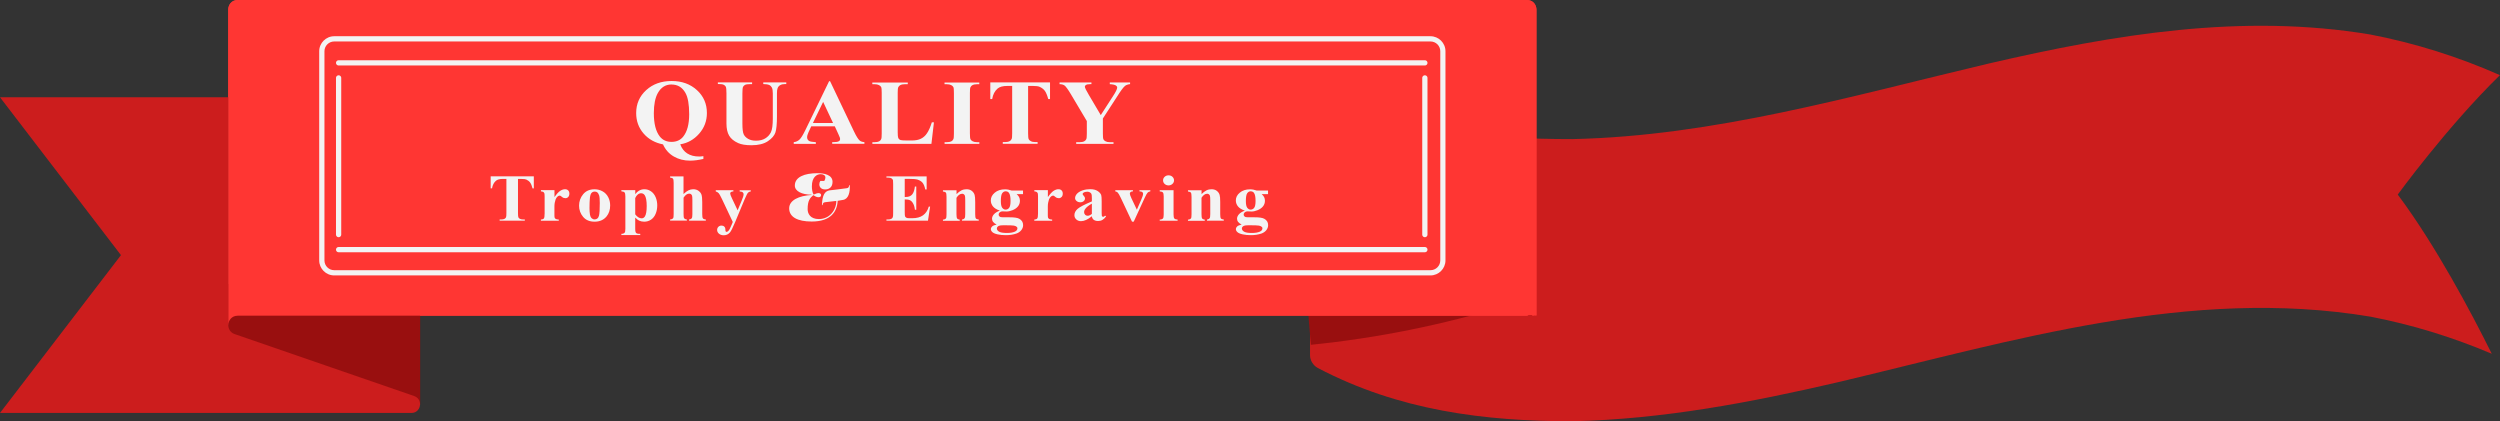 <?xml version="1.0" encoding="UTF-8"?>
<svg id="Layer_2" data-name="Layer 2" xmlns="http://www.w3.org/2000/svg" viewBox="0 0 476.8 80.34">
  <rect x="0" y="0" width="476.8" height="80.34" fill="#333333" stroke="none"/>
  <defs>
    <style>
      .cls-1 {
        fill: #f3f3f3;
      }

      .cls-1, .cls-2, .cls-3, .cls-4 {
        stroke-width: 0px;
      }

      .cls-2 {
        fill: #cc1d1d;
      }

      .cls-3 {
        fill: #ff3633;
      }

      .cls-5 {
        fill: none;
        stroke: #f3f3f3;
        stroke-linecap: round;
        stroke-linejoin: bevel;
      }

      .cls-4 {
        fill: #990f0f;
      }
    </style>
  </defs>
  <g id="Layer_1-2" data-name="Layer 1">
    <g>
      <g>
        <path class="cls-2" d="m457.3,37.11c7.24,9.71,14,22.45,17.93,30.36-7.53-3.19-15.17-5.54-23.15-7.08-34.35-5.73-67.98,4.54-101.3,12.45-16.8,3.91-33.67,7.13-50.88,7.5h0c-16.85,0-33.08-2.03-48.57-10.16-.93-.49-1.48-1.54-1.48-2.36,0-17.94,0-35.83,0-53.77,0,.82.54,1.81,1.47,2.32,15.69,8.58,31.72,10.17,48.57,10.16h0c27.04-.58,53.2-8.22,79.47-14.43,24.01-5.56,48.22-9.6,72.71-5.52,8.53,1.65,16.69,4.21,24.72,7.75-10.07,9.83-19.5,22.79-19.5,22.79Z"/>
        <path class="cls-4" d="m248.34,45.82c.56,6.65,1.11,13.29,1.67,19.94,12.59-1.27,25.08-3.77,37.26-7.51-1.65-6.43-3.51-16.03-5.16-22.46-11.18,3.32-22.25,8.78-33.78,10.03Z"/>
      </g>
      <g>
        <path class="cls-4" d="m43.54,54.18v22.97h36.58v-22.97h-36.58Z"/>
        <path class="cls-3" d="m291.23,0H45.34c-1.16,0-1.81.92-1.81,1.84v60.21c0-.92.65-1.84,1.81-1.84h245.89s0,0,0,0c.16-.11.35-.17.59-.17.22,0,.4.06.56.15.11-.04.22-.06.36-.06.11,0,.2.02.29.04V1.84c0-.92-.65-1.84-1.81-1.84Z"/>
        <path class="cls-4" d="m43.54,54.18v22.97h36.58v-22.97h-36.58Z"/>
        <path class="cls-3" d="m291.23,0H45.34c-1.16,0-1.81.92-1.81,1.84v60.21c0-.92.65-1.84,1.81-1.84h245.89s0,0,0,0c.16-.11.35-.17.59-.17.22,0,.4.06.56.15.11-.04.22-.06.36-.06.11,0,.2.02.29.04V1.84c0-.92-.65-1.84-1.81-1.84Z"/>
        <path class="cls-2" d="m79.01,75.54l-34.25-11.82c-.86-.3-1.22-1.01-1.22-1.75V18.55H0l23.07,30.11L0,78.76h78.46c1.03,0,1.62-.79,1.65-1.61.02-.66-.32-1.33-1.11-1.61Z"/>
      </g>
      <g>
        <path class="cls-1" d="m272.83,7.91c1.02,0,1.86.83,1.86,1.86v39.9c0,1.02-.83,1.86-1.86,1.86H63.74c-1.02,0-1.86-.83-1.86-1.86V9.77c0-1.02.83-1.86,1.86-1.86h209.08m0-1H63.74c-1.57,0-2.86,1.29-2.86,2.86v39.9c0,1.57,1.29,2.86,2.86,2.86h209.08c1.57,0,2.86-1.29,2.86-2.86V9.77c0-1.57-1.29-2.86-2.86-2.86h0Z"/>
        <line class="cls-5" x1="64.58" y1="14.86" x2="64.58" y2="44.74"/>
        <line class="cls-5" x1="271.75" y1="11.99" x2="64.58" y2="11.99"/>
        <line class="cls-5" x1="271.75" y1="47.61" x2="64.58" y2="47.61"/>
        <g>
          <path class="cls-1" d="m129.74,27.54c.29.77.73,1.34,1.34,1.73s1.36.58,2.27.58c.25,0,.51-.02.8-.07v.53c-.94.22-1.78.33-2.53.33-1.16,0-2.2-.26-3.11-.79-.91-.52-1.6-1.29-2.06-2.31-1.53-.3-2.77-.99-3.71-2.08-.94-1.09-1.41-2.39-1.41-3.9,0-1.75.64-3.21,1.91-4.37,1.27-1.16,2.89-1.74,4.85-1.74s3.56.58,4.83,1.74c1.27,1.16,1.9,2.62,1.9,4.36,0,1.52-.5,2.84-1.49,3.96-.99,1.12-2.19,1.79-3.58,2.01Zm-1.67-11.43c-1.12,0-1.99.54-2.6,1.62-.51.9-.77,2.19-.77,3.86,0,2,.38,3.49,1.15,4.46.54.67,1.28,1.01,2.22,1.01s1.69-.33,2.22-.99c.77-.95,1.15-2.38,1.15-4.28s-.24-3.24-.72-4.08c-.6-1.06-1.48-1.59-2.65-1.59Z"/>
          <path class="cls-1" d="m136.89,15.72h6.55v.32h-.33c-.49,0-.83.05-1.01.14-.18.1-.31.23-.39.39s-.12.58-.12,1.25v5.74c0,1.05.09,1.74.26,2.08s.45.62.85.85.89.34,1.49.34c.69,0,1.27-.14,1.75-.43s.84-.68,1.09-1.18c.24-.5.36-1.37.36-2.62v-4.78c0-.52-.06-.9-.18-1.12-.12-.22-.27-.38-.45-.47-.28-.13-.68-.2-1.19-.2v-.32h4.39v.32h-.26c-.36,0-.65.07-.89.2-.24.13-.41.33-.51.6-.08.18-.12.52-.12.99v4.45c0,1.38-.1,2.37-.29,2.98-.2.61-.68,1.17-1.44,1.68-.76.51-1.8.77-3.12.77-1.1,0-1.95-.14-2.54-.41-.82-.37-1.39-.84-1.73-1.42-.34-.58-.51-1.35-.51-2.32v-5.74c0-.67-.04-1.09-.12-1.26-.08-.16-.22-.3-.42-.39-.2-.1-.57-.14-1.1-.14v-.32Z"/>
          <path class="cls-1" d="m159.2,24.1h-4.48l-.53,1.14c-.17.38-.26.69-.26.94,0,.33.14.57.43.73.17.09.58.16,1.24.21v.32h-4.22v-.32c.46-.06.83-.24,1.12-.52s.65-.87,1.09-1.77l4.54-9.35h.18l4.57,9.6c.44.91.79,1.48,1.08,1.72.21.18.51.28.9.31v.32h-6.14v-.32h.25c.49,0,.84-.06,1.04-.19.14-.09.21-.22.21-.4,0-.1-.02-.21-.06-.32-.01-.05-.11-.27-.28-.65l-.67-1.46Zm-.32-.64l-1.89-4.03-1.95,4.03h3.84Z"/>
          <path class="cls-1" d="m178.12,23.33l-.48,4.11h-11.26v-.32h.42c.37,0,.66-.06.89-.18.16-.08.29-.22.37-.41.07-.14.1-.5.1-1.09v-7.7c0-.6-.03-.97-.1-1.12-.07-.15-.21-.28-.42-.39-.21-.11-.49-.17-.85-.17h-.42v-.32h6.76v.32h-.55c-.37,0-.66.06-.89.18-.16.08-.29.22-.38.41-.07.14-.1.5-.1,1.09v7.46c0,.6.04.98.11,1.14.08.16.22.29.44.37.16.05.53.08,1.13.08h1.06c.67,0,1.23-.11,1.68-.33.45-.22.84-.56,1.16-1.04.33-.47.64-1.17.93-2.09h.38Z"/>
          <path class="cls-1" d="m186.78,27.12v.32h-6.63v-.32h.42c.37,0,.66-.06.89-.18.16-.08.29-.22.37-.41.07-.14.1-.5.1-1.09v-7.7c0-.6-.03-.97-.1-1.12s-.21-.28-.42-.39-.49-.17-.85-.17h-.42v-.32h6.63v.32h-.42c-.37,0-.66.06-.89.18-.16.08-.29.22-.38.41-.07.14-.1.5-.1,1.09v7.7c0,.6.04.97.11,1.12.07.15.21.28.42.39s.49.17.85.17h.42Z"/>
          <path class="cls-1" d="m200.26,15.72v3.17h-.34c-.2-.73-.42-1.26-.66-1.58-.24-.32-.58-.57-1-.76-.24-.1-.65-.16-1.24-.16h-.94v9.03c0,.6.04.97.11,1.12.07.15.21.28.42.39.21.11.49.17.86.17h.42v.32h-6.64v-.32h.42c.37,0,.66-.06.89-.18.16-.08.29-.22.38-.41.07-.14.1-.5.1-1.09v-9.03h-.92c-.85,0-1.48.17-1.86.5-.54.47-.89,1.13-1.03,2h-.36v-3.17h11.39Z"/>
          <path class="cls-1" d="m215.53,15.72v.32c-.42.05-.74.16-.96.34-.31.24-.8.9-1.48,1.98l-2.75,4.24v2.83c0,.6.03.98.1,1.13s.2.28.41.39.47.17.81.17h.71v.32h-7.12v-.32h.66c.37,0,.67-.06.89-.18.16-.08.29-.22.38-.41.07-.14.1-.5.1-1.09v-2.35l-2.98-5.02c-.59-.99-1.01-1.57-1.25-1.75s-.57-.27-.97-.27v-.32h6.08v.32h-.27c-.37,0-.63.05-.77.15s-.22.2-.22.31c0,.21.25.73.75,1.56l2.29,3.88,2.28-3.53c.57-.86.85-1.44.85-1.72,0-.16-.08-.28-.24-.39-.21-.14-.6-.23-1.17-.26v-.32h3.87Z"/>
        </g>
        <g>
          <path class="cls-1" d="m101.81,33.64v2.29h-.24c-.14-.53-.3-.91-.48-1.14s-.42-.41-.72-.55c-.17-.07-.47-.11-.9-.11h-.68v6.52c0,.43.03.7.08.81.05.11.15.2.3.28s.36.12.62.12h.3v.23h-4.8v-.23h.3c.27,0,.48-.04.64-.13.12-.06.21-.16.28-.3.05-.1.07-.36.07-.79v-6.52h-.66c-.62,0-1.06.12-1.34.36-.39.34-.64.82-.74,1.44h-.26v-2.29h8.23Z"/>
          <path class="cls-1" d="m105.75,36.27v1.32c.42-.6.79-1,1.1-1.2.32-.2.62-.3.91-.3.25,0,.45.07.6.22s.23.35.23.61c0,.28-.07.49-.22.65s-.32.23-.53.23c-.24,0-.45-.07-.62-.21s-.28-.22-.31-.24c-.05-.03-.1-.04-.16-.04-.13,0-.25.05-.37.14-.18.14-.32.34-.42.6-.14.4-.22.85-.22,1.33v1.69c0,.24.02.39.05.46.05.11.13.19.24.25.11.05.28.08.54.1v.22h-3.41v-.22c.27-.02.46-.09.56-.21s.15-.43.15-.94v-3.22c0-.33-.02-.54-.05-.64-.05-.12-.11-.2-.2-.26-.09-.05-.24-.09-.45-.11v-.23h2.58Z"/>
          <path class="cls-1" d="m113.39,36.1c.55,0,1.06.13,1.53.39s.83.63,1.08,1.12c.25.48.37,1.01.37,1.58,0,.83-.23,1.52-.68,2.08-.55.67-1.31,1.01-2.28,1.01s-1.68-.31-2.2-.92c-.51-.61-.77-1.33-.77-2.14s.26-1.56.79-2.19c.52-.62,1.24-.93,2.16-.93Zm.03.44c-.23,0-.43.08-.59.24s-.27.48-.32.95c-.05.47-.08,1.13-.08,1.97,0,.45.03.86.09,1.25.05.29.16.52.32.67s.35.23.55.23.37-.05.51-.16c.18-.14.29-.34.35-.59.09-.39.14-1.19.14-2.39,0-.71-.04-1.19-.13-1.46-.09-.26-.21-.46-.38-.58-.12-.09-.27-.13-.46-.13Z"/>
          <path class="cls-1" d="m121.15,41.51v2.17c0,.3.03.5.08.61.05.11.13.19.24.24s.32.07.64.07v.23h-3.6v-.23c.28,0,.49-.08.62-.22.09-.1.14-.34.14-.74v-6.16c0-.41-.05-.67-.16-.79-.1-.11-.3-.18-.6-.2v-.23h2.65v.77c.22-.3.45-.52.68-.65.33-.2.69-.29,1.07-.29.46,0,.89.14,1.27.41.38.27.67.64.87,1.12.2.48.3.99.3,1.54,0,.59-.1,1.13-.31,1.62-.2.49-.5.86-.89,1.12-.39.26-.82.38-1.3.38-.35,0-.67-.07-.97-.21-.23-.11-.46-.29-.71-.56Zm0-.63c.39.51.8.76,1.24.76.24,0,.44-.12.6-.35.23-.35.35-1.01.35-2s-.13-1.69-.38-2.06c-.17-.25-.4-.37-.69-.37-.45,0-.83.3-1.12.91v3.11Z"/>
          <path class="cls-1" d="m130.36,33.64v3.37c.35-.34.66-.57.95-.71.29-.14.59-.21.9-.21.4,0,.74.1,1.02.31s.47.45.56.73c.09.28.14.75.14,1.42v2.28c0,.45.04.72.14.83.09.11.27.18.55.21v.22h-3.2v-.22c.23-.03.39-.11.51-.25.08-.11.12-.37.12-.79v-2.6c0-.48-.02-.78-.06-.91-.04-.12-.11-.22-.21-.29s-.21-.1-.33-.1c-.18,0-.36.06-.53.17-.17.11-.36.32-.55.6v3.12c0,.42.03.68.1.78.09.14.26.23.53.26v.22h-3.2v-.22c.27-.02.45-.1.57-.24.08-.09.11-.36.11-.8v-5.92c0-.44-.04-.72-.13-.82-.09-.11-.27-.18-.55-.21v-.23h2.57Z"/>
          <path class="cls-1" d="m139.76,42.34l-2.04-4.32c-.31-.65-.53-1.05-.68-1.2-.15-.15-.32-.25-.53-.31v-.23h3.36v.23c-.22,0-.38.05-.47.12-.09.07-.14.16-.14.26,0,.16.11.47.34.94l1.08,2.28.74-1.76c.27-.63.4-1.06.4-1.31,0-.15-.06-.28-.17-.37-.11-.09-.31-.14-.58-.15v-.23h2.11v.23c-.21.02-.38.09-.51.22s-.35.56-.66,1.29l-1.8,4.32c-.45,1.08-.79,1.75-1.01,2-.31.35-.7.52-1.17.52-.37,0-.68-.1-.91-.3-.23-.2-.35-.44-.35-.71,0-.24.08-.44.24-.6.16-.16.36-.24.59-.24s.41.07.54.2c.14.13.21.34.21.62,0,.16.02.26.06.31.04.05.09.07.16.07.11,0,.22-.06.34-.18.18-.17.39-.57.64-1.2l.2-.49Z"/>
          <path class="cls-1" d="m159.76,38.3c-.11,2.11-1.34,3.95-4.95,3.95-2.73,0-4.3-.87-4.3-2.52,0-1.56,1.91-2.41,4.26-2.54v-.06c-1.85-.01-3.18-.66-3.18-1.74,0-1.6,1.78-2.36,4.34-2.36,1.31,0,2.85.33,2.85,1.66,0,1.1-.76,1.44-1.4,1.44-.83,0-1.12-.51-1.12-.98,0-.24.08-.47.19-.64h.76c.14-.24.21-.46.21-.64,0-.45-.4-.65-.91-.65-.73,0-1.67.54-1.67,2.31,0,.45.07,1.24.35,1.58.35-.17.66-.28.94-.28.18,0,.47.09.47.36,0,.32-.22.43-.51.43-.36,0-.75-.24-.98-.4-.64.55-1.08,1.05-1.08,2.67,0,.87.51,1.89,2.14,1.89,2.05,0,3.33-1.71,3.33-3.46l-2.1.24c-.41.05-.44.18-.53.56h-.11c.06-1.89.53-2.64,1.41-2.81.5-.06,2.78-.31,3.36-.42.25-.05.37-.15.43-.57h.11c.07,1.34-.24,2.63-1.27,2.8l-1.04.18Z"/>
          <path class="cls-1" d="m172.55,34.13v3.44h.18c.58,0,1-.17,1.26-.51s.43-.83.5-1.49h.26v4.43h-.26c-.05-.48-.17-.88-.34-1.19-.17-.31-.37-.51-.6-.62-.23-.11-.56-.16-1-.16v2.38c0,.47.02.75.06.85.04.1.12.19.24.26.12.07.31.1.57.1h.55c.86,0,1.54-.18,2.06-.55.52-.37.89-.92,1.11-1.67h.25l-.41,2.69h-7.92v-.23h.3c.27,0,.48-.04.64-.13.12-.06.21-.16.27-.3.05-.1.07-.36.07-.79v-5.56c0-.38-.01-.62-.03-.7-.05-.15-.13-.26-.25-.34-.17-.12-.41-.17-.7-.17h-.3v-.23h7.67v2.5h-.26c-.13-.61-.31-1.05-.55-1.32-.24-.27-.57-.46-1-.59-.25-.07-.73-.11-1.42-.11h-.95Z"/>
          <path class="cls-1" d="m182.43,36.27v.75c.32-.32.63-.56.93-.71s.62-.22.96-.22c.41,0,.75.1,1.02.31s.45.47.54.78c.07.24.11.69.11,1.37v2.27c0,.45.04.73.13.84.09.11.27.18.55.21v.22h-3.2v-.22c.24-.03.41-.12.51-.27.07-.1.11-.36.11-.77v-2.59c0-.48-.02-.78-.06-.9-.04-.12-.11-.22-.21-.29s-.2-.1-.32-.1c-.39,0-.75.26-1.08.77v3.12c0,.44.04.71.13.83.09.12.25.19.49.22v.22h-3.2v-.22c.27-.02.45-.1.57-.24.08-.09.11-.36.11-.81v-3.29c0-.44-.04-.71-.13-.82-.09-.11-.27-.18-.55-.21v-.23h2.57Z"/>
          <path class="cls-1" d="m192.98,36.34h2.13v.69h-1.21c.22.2.37.39.46.55.11.22.16.46.16.7,0,.42-.13.78-.37,1.08-.25.31-.59.54-1.02.72-.43.17-.81.26-1.14.26-.03,0-.3-.01-.81-.03-.2,0-.37.06-.51.18-.14.12-.21.27-.21.44,0,.15.06.27.19.37.12.1.33.14.6.14h1.17c.95-.01,1.6.08,1.95.27.51.27.76.68.76,1.23,0,.35-.12.67-.35.96-.23.29-.54.5-.93.64-.58.2-1.25.31-2.01.31-.57,0-1.09-.05-1.55-.15-.47-.1-.8-.24-1.01-.42-.2-.18-.3-.37-.3-.57s.08-.36.23-.51c.15-.15.44-.28.87-.38-.59-.27-.88-.64-.88-1.11,0-.29.12-.57.36-.84.24-.27.62-.51,1.13-.7-.6-.2-1.04-.47-1.31-.8-.27-.33-.41-.72-.41-1.15,0-.57.25-1.06.76-1.48.5-.42,1.15-.63,1.95-.63.42,0,.85.08,1.3.24Zm-1.57,6.62c-.46,0-.76.04-.91.11-.26.13-.38.3-.38.52s.13.4.4.58c.27.17.77.26,1.5.26.63,0,1.12-.08,1.48-.23.36-.15.54-.37.54-.65,0-.1-.03-.19-.1-.26-.12-.12-.31-.21-.55-.26-.25-.05-.9-.07-1.96-.07Zm.4-6.48c-.26,0-.48.12-.66.36-.18.24-.27.75-.27,1.51,0,.62.09,1.04.27,1.28.18.23.39.35.63.35.27,0,.5-.11.68-.34s.27-.67.27-1.33c0-.74-.1-1.25-.3-1.52-.14-.2-.35-.3-.61-.3Z"/>
          <path class="cls-1" d="m199.85,36.27v1.32c.42-.6.79-1,1.1-1.2.32-.2.62-.3.91-.3.25,0,.45.07.6.22.15.14.23.35.23.61,0,.28-.07.49-.22.65-.15.15-.32.23-.53.23-.24,0-.45-.07-.62-.21-.18-.14-.28-.22-.31-.24-.05-.03-.1-.04-.16-.04-.13,0-.25.05-.37.14-.18.14-.32.34-.42.6-.14.4-.22.85-.22,1.33v1.69c0,.24.02.39.05.46.05.11.13.19.24.25.11.05.28.08.54.1v.22h-3.41v-.22c.27-.02.46-.09.56-.21s.15-.43.15-.94v-3.22c0-.33-.02-.54-.05-.64-.05-.12-.11-.2-.2-.26-.09-.05-.24-.09-.45-.11v-.23h2.58Z"/>
          <path class="cls-1" d="m208.24,41.24c-.77.63-1.46.94-2.07.94-.36,0-.66-.11-.9-.33-.24-.22-.36-.49-.36-.82,0-.44.21-.84.62-1.2.41-.36,1.32-.83,2.71-1.42v-.59c0-.44-.03-.72-.08-.83-.05-.11-.15-.21-.29-.3-.14-.08-.31-.13-.49-.13-.29,0-.53.06-.72.18-.12.07-.18.16-.18.26,0,.09.06.2.19.32.17.18.26.35.26.52,0,.2-.08.38-.25.52s-.38.22-.64.22c-.28,0-.52-.08-.71-.24-.19-.16-.29-.34-.29-.55,0-.3.13-.59.38-.86.26-.27.62-.48,1.07-.63s.94-.22,1.43-.22c.6,0,1.07.12,1.42.35.35.23.58.49.68.76.06.17.09.58.09,1.2v2.26c0,.27.01.43.03.5.02.07.06.12.1.15s.1.05.16.05c.12,0,.24-.08.36-.23l.2.15c-.23.31-.46.53-.7.67s-.51.21-.82.21c-.36,0-.64-.08-.84-.23s-.33-.39-.37-.71Zm0-.45v-1.95c-.55.3-.95.61-1.22.95-.18.22-.26.45-.26.68,0,.19.07.36.22.51.11.11.27.17.47.17.23,0,.49-.12.78-.35Z"/>
          <path class="cls-1" d="m215.9,42.28l-2.13-4.52c-.26-.54-.46-.89-.6-1.04-.1-.11-.26-.18-.46-.22v-.23h3.36v.23c-.21,0-.36.04-.43.11-.11.09-.16.2-.16.32,0,.15.1.44.3.87l1.04,2.19.83-1.89c.24-.54.36-.92.36-1.15,0-.13-.05-.23-.15-.32-.1-.08-.28-.13-.54-.13v-.23h2.07v.23c-.2.03-.36.09-.49.21s-.32.44-.57.99l-2.11,4.58h-.32Z"/>
          <path class="cls-1" d="m223.82,36.27v4.62c0,.41.05.67.16.79s.31.18.61.2v.22h-3.41v-.22c.28,0,.49-.08.62-.22.09-.1.14-.35.14-.76v-3.41c0-.41-.05-.67-.16-.79-.1-.11-.3-.18-.6-.2v-.23h2.65Zm-.95-2.83c.29,0,.54.09.74.28s.3.42.3.68-.1.49-.31.68c-.21.19-.45.28-.74.28s-.53-.09-.74-.28c-.2-.19-.3-.41-.3-.68s.1-.49.3-.68.45-.28.74-.28Z"/>
          <path class="cls-1" d="m229.16,36.27v.75c.32-.32.63-.56.93-.71s.62-.22.96-.22c.41,0,.75.1,1.02.31s.45.47.54.78c.07.24.11.69.11,1.37v2.27c0,.45.04.73.13.84.09.11.27.18.55.21v.22h-3.2v-.22c.24-.03.41-.12.51-.27.07-.1.11-.36.11-.77v-2.59c0-.48-.02-.78-.06-.9-.04-.12-.11-.22-.21-.29s-.2-.1-.32-.1c-.39,0-.75.26-1.08.77v3.12c0,.44.04.71.13.83.09.12.25.19.49.22v.22h-3.2v-.22c.27-.02.45-.1.57-.24.08-.09.11-.36.11-.81v-3.29c0-.44-.04-.71-.13-.82-.09-.11-.27-.18-.55-.21v-.23h2.57Z"/>
          <path class="cls-1" d="m239.71,36.34h2.13v.69h-1.21c.22.2.37.39.46.55.11.22.16.46.16.7,0,.42-.13.78-.37,1.08-.25.31-.59.54-1.02.72-.43.17-.81.26-1.14.26-.03,0-.3-.01-.81-.03-.2,0-.37.06-.51.18-.14.12-.21.27-.21.44,0,.15.06.27.19.37.12.1.33.14.6.14h1.17c.95-.01,1.6.08,1.95.27.51.27.76.68.76,1.23,0,.35-.12.67-.35.96-.23.29-.54.5-.93.64-.58.2-1.25.31-2.01.31-.57,0-1.09-.05-1.55-.15-.47-.1-.8-.24-1.01-.42-.2-.18-.3-.37-.3-.57s.08-.36.23-.51c.15-.15.44-.28.87-.38-.59-.27-.88-.64-.88-1.11,0-.29.12-.57.36-.84.24-.27.62-.51,1.13-.7-.6-.2-1.04-.47-1.31-.8-.27-.33-.41-.72-.41-1.15,0-.57.25-1.06.76-1.48.5-.42,1.15-.63,1.95-.63.42,0,.85.08,1.3.24Zm-1.57,6.62c-.46,0-.76.04-.91.11-.26.13-.38.3-.38.52s.13.4.4.58c.27.17.77.26,1.5.26.63,0,1.12-.08,1.48-.23.36-.15.54-.37.54-.65,0-.1-.03-.19-.1-.26-.12-.12-.31-.21-.55-.26-.25-.05-.9-.07-1.96-.07Zm.4-6.48c-.26,0-.48.12-.66.36-.18.24-.27.75-.27,1.51,0,.62.09,1.04.27,1.28.18.23.39.35.63.35.27,0,.5-.11.68-.34s.27-.67.27-1.33c0-.74-.1-1.25-.3-1.52-.14-.2-.35-.3-.61-.3Z"/>
        </g>
        <line class="cls-5" x1="271.75" y1="14.86" x2="271.75" y2="44.74"/>
      </g>
    </g>
  </g>
</svg>